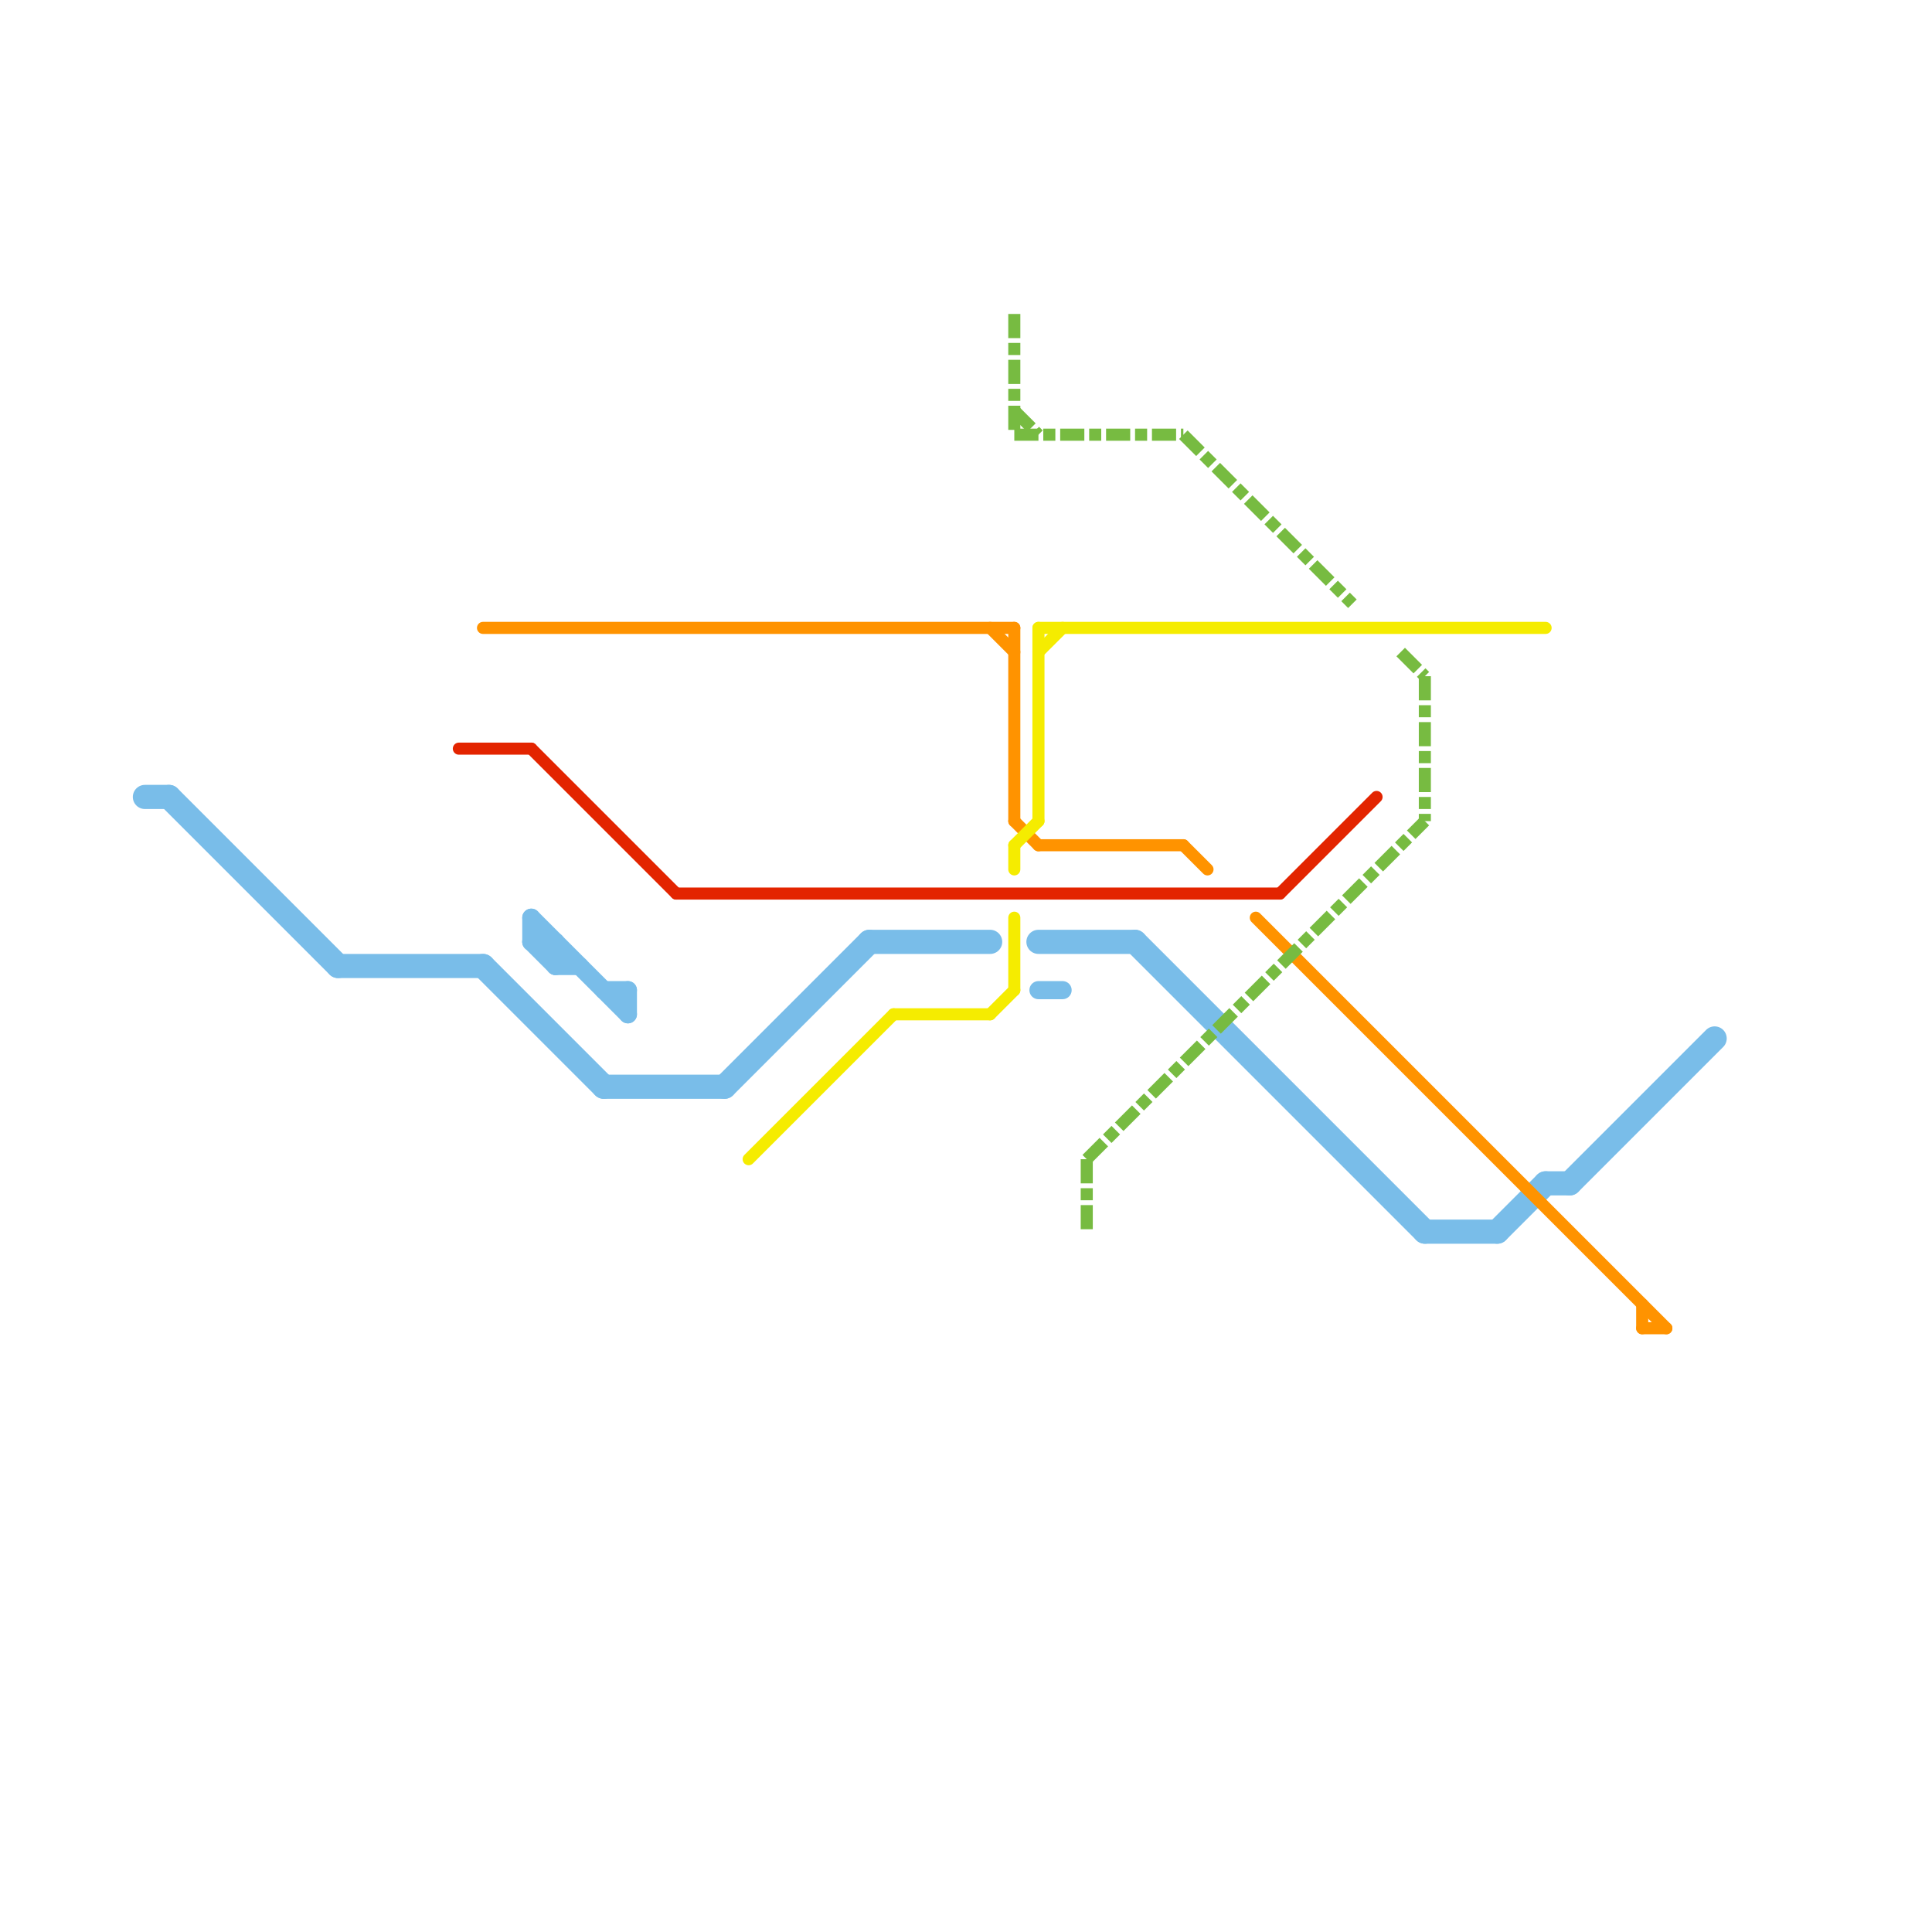
<svg version="1.1" xmlns="http://www.w3.org/2000/svg" viewBox="0 0 80 80">
<style>text { font: 1px Helvetica; font-weight: 600; white-space: pre; dominant-baseline: central; } line { stroke-width: 1; fill: none; stroke-linecap: round; stroke-linejoin: round; } .c0 { stroke: #79bde9 } .c1 { stroke: #ff9300 } .c2 { stroke: #f5ec00 } .c3 { stroke: #77bb41 } .c4 { stroke: #e32400 } .w3 { stroke-width: .5; }.w2 { stroke-width: .75; }.w1 { stroke-width: 1; }.l7 { stroke-dasharray: 1 .2 .5 .2; stroke-linecap: butt; }</style><defs><g id="wm-xf"><circle r="1.2" fill="#000"/><circle r="0.9" fill="#fff"/><circle r="0.6" fill="#000"/><circle r="0.3" fill="#fff"/></g><g id="wm"><circle r="0.6" fill="#000"/><circle r="0.3" fill="#fff"/></g></defs><line class="c0 " x1="6" y1="33" x2="7" y2="33"/><line class="c0 " x1="20" y1="40" x2="25" y2="45"/><line class="c0 " x1="62" y1="51" x2="64" y2="49"/><line class="c0 " x1="30" y1="45" x2="36" y2="39"/><line class="c0 " x1="14" y1="40" x2="20" y2="40"/><line class="c0 " x1="36" y1="39" x2="41" y2="39"/><line class="c0 " x1="43" y1="39" x2="47" y2="39"/><line class="c0 " x1="65" y1="49" x2="71" y2="43"/><line class="c0 " x1="7" y1="33" x2="14" y2="40"/><line class="c0 " x1="47" y1="39" x2="59" y2="51"/><line class="c0 " x1="64" y1="49" x2="65" y2="49"/><line class="c0 " x1="59" y1="51" x2="62" y2="51"/><line class="c0 " x1="25" y1="45" x2="30" y2="45"/><line class="c0 w2" x1="43" y1="41" x2="44" y2="41"/><line class="c0 w2" x1="22" y1="39" x2="23" y2="40"/><line class="c0 w2" x1="22" y1="38" x2="26" y2="42"/><line class="c0 w2" x1="22" y1="39" x2="23" y2="39"/><line class="c0 w2" x1="23" y1="39" x2="23" y2="40"/><line class="c0 w2" x1="26" y1="41" x2="26" y2="42"/><line class="c0 w2" x1="25" y1="41" x2="26" y2="41"/><line class="c0 w2" x1="23" y1="40" x2="24" y2="40"/><line class="c0 w2" x1="22" y1="38" x2="22" y2="39"/><line class="c1 w3" x1="42" y1="26" x2="42" y2="34"/><line class="c1 w3" x1="42" y1="34" x2="43" y2="35"/><line class="c1 w3" x1="41" y1="26" x2="42" y2="27"/><line class="c1 w3" x1="43" y1="35" x2="49" y2="35"/><line class="c1 w3" x1="49" y1="35" x2="50" y2="36"/><line class="c1 w3" x1="68" y1="55" x2="69" y2="55"/><line class="c1 w3" x1="68" y1="54" x2="68" y2="55"/><line class="c1 w3" x1="52" y1="38" x2="69" y2="55"/><line class="c1 w3" x1="20" y1="26" x2="42" y2="26"/><line class="c2 w3" x1="42" y1="38" x2="42" y2="41"/><line class="c2 w3" x1="37" y1="42" x2="41" y2="42"/><line class="c2 w3" x1="43" y1="26" x2="43" y2="34"/><line class="c2 w3" x1="41" y1="42" x2="42" y2="41"/><line class="c2 w3" x1="43" y1="27" x2="44" y2="26"/><line class="c2 w3" x1="42" y1="35" x2="42" y2="36"/><line class="c2 w3" x1="43" y1="26" x2="64" y2="26"/><line class="c2 w3" x1="42" y1="35" x2="43" y2="34"/><line class="c2 w3" x1="31" y1="48" x2="37" y2="42"/><line class="c3 w3 l7" x1="59" y1="28" x2="59" y2="34"/><line class="c3 w3 l7" x1="45" y1="48" x2="45" y2="51"/><line class="c3 w3 l7" x1="42" y1="17" x2="43" y2="18"/><line class="c3 w3 l7" x1="49" y1="18" x2="56" y2="25"/><line class="c3 w3 l7" x1="42" y1="13" x2="42" y2="18"/><line class="c3 w3 l7" x1="58" y1="27" x2="59" y2="28"/><line class="c3 w3 l7" x1="45" y1="48" x2="59" y2="34"/><line class="c3 w3 l7" x1="42" y1="18" x2="49" y2="18"/><line class="c4 w3" x1="19" y1="31" x2="22" y2="31"/><line class="c4 w3" x1="22" y1="31" x2="28" y2="37"/><line class="c4 w3" x1="28" y1="37" x2="53" y2="37"/><line class="c4 w3" x1="53" y1="37" x2="57" y2="33"/>
</svg>
